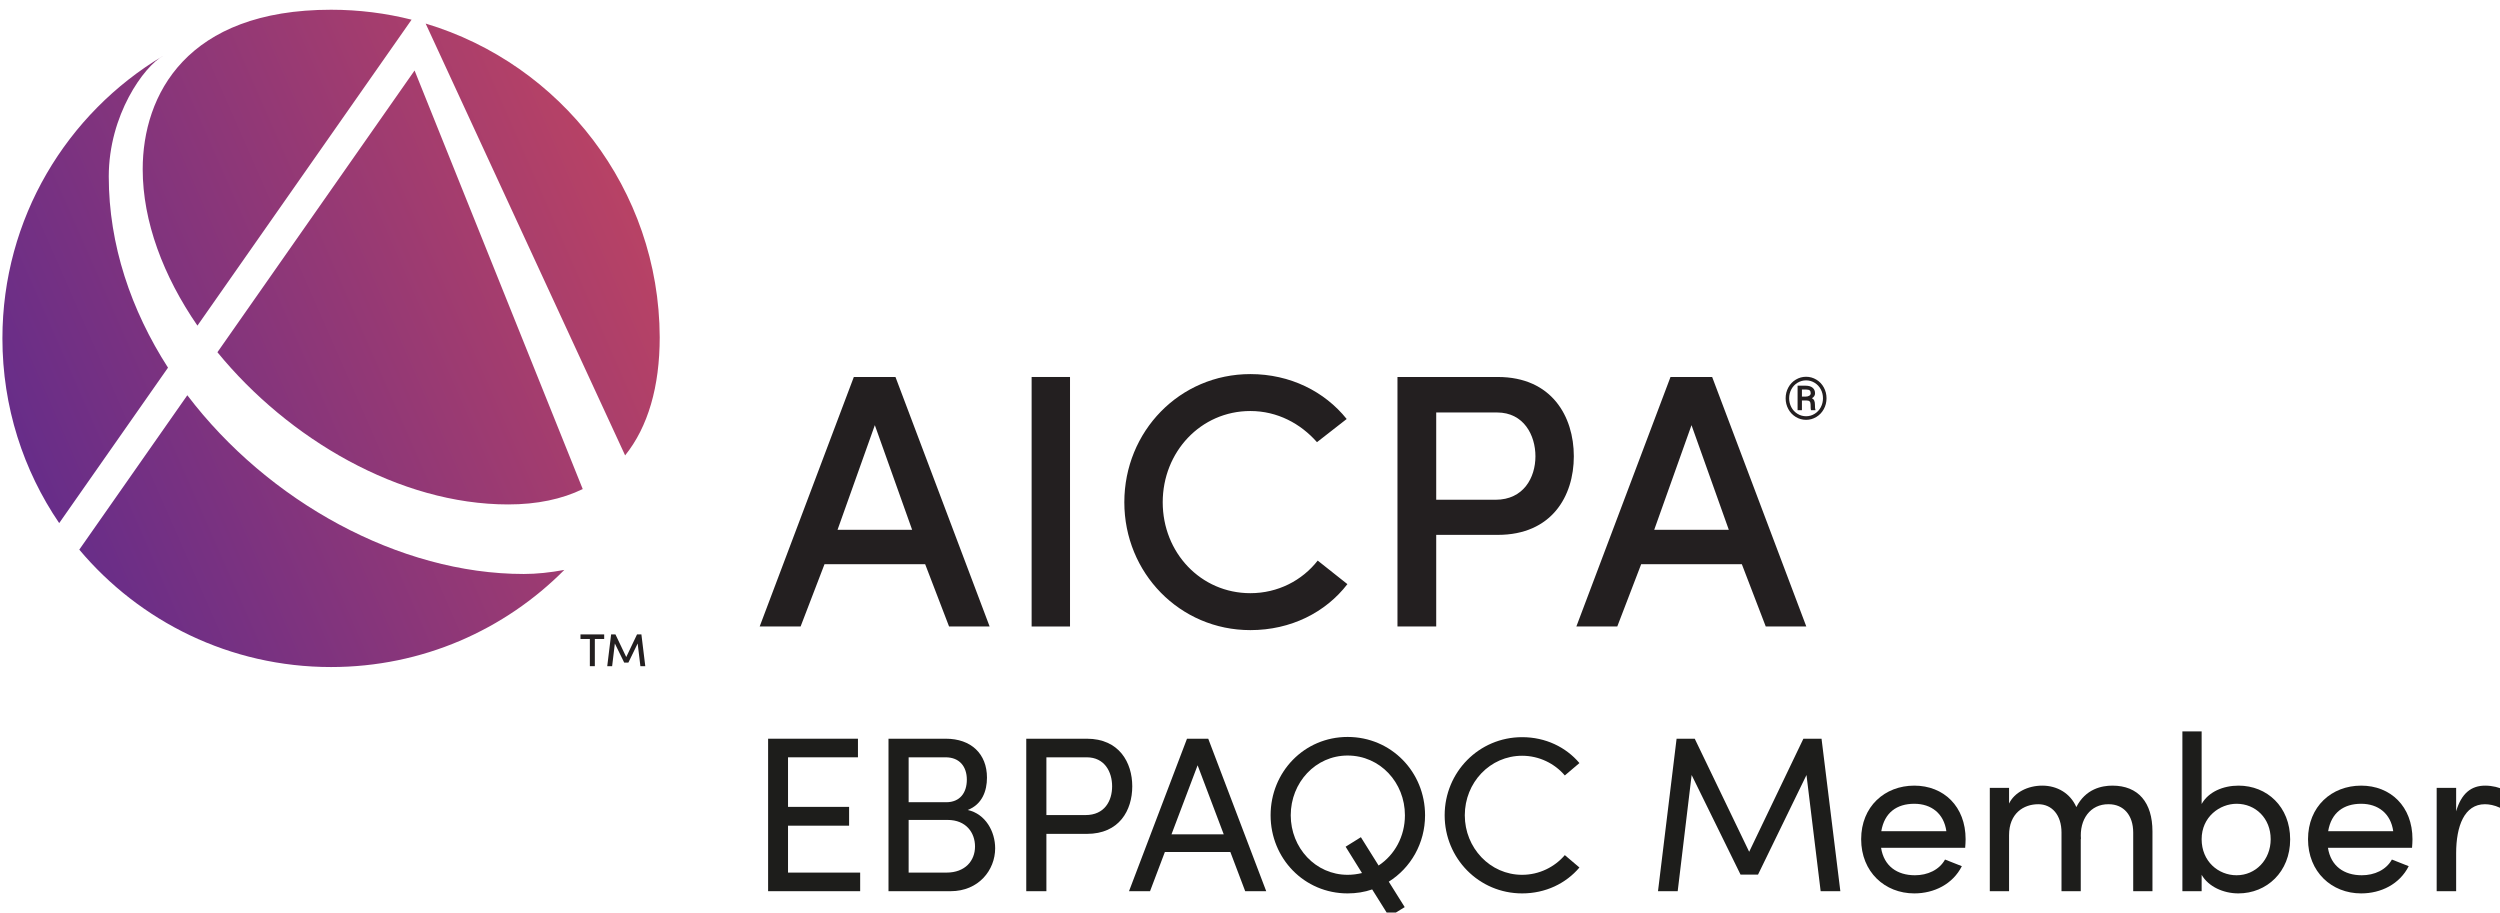 <?xml version="1.0" encoding="UTF-8" standalone="no"?>
<!DOCTYPE svg PUBLIC "-//W3C//DTD SVG 1.1//EN" "http://www.w3.org/Graphics/SVG/1.1/DTD/svg11.dtd">
<svg width="100%" height="100%" viewBox="0 0 600 219" version="1.1" xmlns="http://www.w3.org/2000/svg" xmlns:xlink="http://www.w3.org/1999/xlink" xml:space="preserve" xmlns:serif="http://www.serif.com/" style="fill-rule:evenodd;clip-rule:evenodd;stroke-linejoin:round;stroke-miterlimit:2;">
    <g transform="matrix(4.167,0,0,4.167,-1029.17,-374.242)">
        <g transform="matrix(0.226,0,0,0.226,247.12,90.173)">
            <path d="M35.752,41.537C35.752,54.851 41.008,68.754 49.699,81.382L104.277,3.413C97.71,1.759 90.836,0.88 83.756,0.88C46.939,0.88 35.752,22.58 35.752,41.537ZM54.794,88.164C72.836,110.246 101.218,126.952 128.884,126.952C136.257,126.952 142.601,125.602 147.893,123.037L105.037,16.364L54.794,88.164ZM47.123,99.127L19.591,138.471C34.956,156.764 57.998,168.392 83.756,168.392C106.997,168.392 128.026,158.926 143.201,143.639C139.623,144.311 136.105,144.675 132.867,144.675C101.11,144.675 67.693,126.202 47.123,99.127ZM27.103,43.392C27.103,27.671 36.099,15.327 40.903,12.664L40.903,12.659C16.407,27.274 0,54.039 0,84.636C0,102.088 5.338,118.294 14.47,131.709L42.199,92.096C32.792,77.468 27.103,60.786 27.103,43.392ZM158.696,114.456L107.859,4.401C142.276,14.725 167.377,46.587 167.511,84.333C167.511,96.933 164.539,107.174 158.696,114.456Z" style="fill:url(#_Linear1);"/>
        </g>
        <g transform="matrix(0.226,0,0,0.226,247.12,90.173)">
            <path d="M147.321,160.075L153.36,160.075L153.36,161.239L150.976,161.239L150.976,168.171L149.706,168.171L149.706,161.239L147.321,161.239L147.321,160.075Z" style="fill:rgb(35,31,32);fill-rule:nonzero;"/>
        </g>
        <g transform="matrix(0.226,0,0,0.226,247.12,90.173)">
            <path d="M161.73,160.075L162.845,160.075L163.832,168.171L162.587,168.171L161.893,162.39L159.521,167.266L158.463,167.266L156.078,162.39L155.385,168.171L154.14,168.171L155.126,160.075L156.231,160.075L158.98,165.845L161.73,160.075Z" style="fill:rgb(35,31,32);fill-rule:nonzero;"/>
        </g>
        <g transform="matrix(0.226,0,0,0.226,247.12,90.173)">
            <path d="M458.601,99.472L459.541,99.472C459.913,99.472 460.222,99.394 460.469,99.242C460.715,99.087 460.839,98.88 460.839,98.62C460.839,98.278 460.752,98.035 460.579,97.891C460.406,97.746 460.09,97.671 459.636,97.667L458.601,97.667L458.601,99.472ZM458.601,100.455L458.601,102.928L457.494,102.928L457.494,96.691L459.556,96.691C460.309,96.691 460.895,96.863 461.312,97.205C461.731,97.547 461.941,98.022 461.941,98.628C461.941,99.165 461.678,99.581 461.155,99.876C461.438,100.033 461.636,100.248 461.75,100.52C461.861,100.795 461.917,101.132 461.917,101.537C461.917,101.941 461.926,102.226 461.944,102.391C461.961,102.559 461.994,102.697 462.042,102.811L462.042,102.928L460.906,102.928C460.841,102.761 460.81,102.287 460.81,101.504C460.81,101.132 460.73,100.866 460.568,100.7C460.407,100.537 460.137,100.455 459.761,100.455L458.601,100.455ZM455.343,99.898C455.343,100.705 455.526,101.456 455.89,102.156C456.254,102.856 456.772,103.417 457.443,103.841C458.112,104.263 458.851,104.476 459.658,104.476C460.46,104.476 461.195,104.265 461.864,103.843C462.531,103.424 463.048,102.862 463.415,102.163C463.782,101.465 463.964,100.708 463.964,99.898C463.964,99.084 463.782,98.331 463.415,97.632C463.048,96.937 462.53,96.378 461.859,95.96C461.19,95.543 460.456,95.332 459.658,95.332C458.88,95.332 458.158,95.535 457.491,95.935C456.822,96.337 456.298,96.889 455.917,97.593C455.535,98.298 455.343,99.065 455.343,99.898ZM454.449,99.898C454.449,98.909 454.677,97.992 455.135,97.146C455.592,96.3 456.225,95.632 457.035,95.146C457.845,94.659 458.719,94.415 459.658,94.415C460.597,94.415 461.472,94.659 462.281,95.146C463.09,95.632 463.724,96.3 464.182,97.146C464.638,97.992 464.868,98.909 464.868,99.898C464.868,100.895 464.635,101.817 464.171,102.667C463.706,103.515 463.071,104.183 462.267,104.665C461.462,105.149 460.593,105.394 459.658,105.394C458.714,105.394 457.839,105.147 457.035,104.658C456.231,104.169 455.598,103.502 455.138,102.656C454.678,101.809 454.449,100.889 454.449,99.898Z" style="fill:rgb(35,31,32);fill-rule:nonzero;"/>
        </g>
        <g transform="matrix(0.226,0,0,0.226,247.12,90.173)">
            <path d="M212.828,133.416L231.839,133.416L222.334,106.746L212.828,133.416ZM235.162,142.185L209.506,142.185L203.415,158.058L192.986,158.058L216.981,94.471L227.594,94.471L251.59,158.058L241.253,158.058L235.162,142.185Z" style="fill:rgb(35,31,32);fill-rule:nonzero;"/>
        </g>
        <g transform="matrix(0.226,0,0,0.226,247.12,90.173)">
            <rect x="262.292" y="94.471" width="9.784" height="63.587" style="fill:rgb(35,31,32);fill-rule:nonzero;"/>
        </g>
        <g transform="matrix(0.226,0,0,0.226,247.12,90.173)">
            <path d="M342.766,147.261C337.229,154.459 328.37,158.981 318.034,158.981C300.037,158.981 285.917,144.398 285.917,126.403C285.917,108.313 300.037,93.733 318.034,93.733C328.185,93.733 336.952,98.163 342.583,105.177L335.014,111.083C330.862,106.376 324.956,103.145 318.034,103.145C305.39,103.145 295.699,113.574 295.699,126.403C295.699,139.231 305.39,149.568 318.034,149.568C325.046,149.568 331.23,146.338 335.2,141.262L342.766,147.261Z" style="fill:rgb(35,31,32);fill-rule:nonzero;"/>
        </g>
        <g transform="matrix(0.226,0,0,0.226,247.12,90.173)">
            <path d="M365.4,103.516L365.4,125.757L380.536,125.757C387.641,125.757 390.687,120.127 390.687,114.683C390.687,109.329 387.734,103.516 380.906,103.516L365.4,103.516ZM355.526,94.471L381.089,94.471C394.839,94.471 400.47,104.53 400.47,114.683C400.47,124.834 394.839,134.709 381.089,134.709L365.4,134.709L365.4,158.058L355.526,158.058L355.526,94.471Z" style="fill:rgb(35,31,32);fill-rule:nonzero;"/>
        </g>
        <g transform="matrix(0.226,0,0,0.226,247.12,90.173)">
            <path d="M420.957,133.416L439.968,133.416L430.461,106.746L420.957,133.416ZM443.29,142.185L417.633,142.185L411.542,158.058L401.114,158.058L425.109,94.471L435.723,94.471L459.717,158.058L449.381,158.058L443.29,142.185Z" style="fill:rgb(35,31,32);fill-rule:nonzero;"/>
        </g>
        <g transform="matrix(0.226,0,0,0.226,247.12,90.173)">
            <path d="M218.596,220.777L218.596,225.515L195.135,225.515L195.135,186.657L218.032,186.657L218.032,191.395L200.21,191.395L200.21,204.027L215.776,204.027L215.776,208.821L200.21,208.821L200.21,220.777L218.596,220.777Z" style="fill:rgb(29,29,27);fill-rule:nonzero;"/>
        </g>
        <g transform="matrix(0.226,0,0,0.226,247.12,90.173)">
            <path d="M247.867,214.122C247.867,210.626 245.611,207.354 240.874,207.354L230.948,207.354L230.948,220.777L240.592,220.777C245.386,220.777 247.867,217.731 247.867,214.122ZM230.948,191.395L230.948,202.843L240.535,202.843C244.032,202.843 245.78,200.418 245.78,197.091C245.78,193.764 243.919,191.395 240.366,191.395L230.948,191.395ZM252.999,214.573C252.999,220.157 248.77,225.515 241.663,225.515L225.816,225.515L225.816,186.657L240.423,186.657C246.852,186.657 250.912,190.492 250.912,196.583C250.912,199.967 249.672,203.407 246.006,204.817C250.574,205.832 252.999,210.344 252.999,214.573Z" style="fill:rgb(29,29,27);fill-rule:nonzero;"/>
        </g>
        <g transform="matrix(0.226,0,0,0.226,247.12,90.173)">
            <path d="M282.806,198.782C282.806,195.173 280.944,191.395 276.32,191.395L266.056,191.395L266.056,206.114L276.038,206.114C280.889,206.114 282.806,202.505 282.806,198.782ZM287.938,198.782C287.938,204.93 284.61,210.908 276.377,210.908L266.056,210.908L266.056,225.515L260.924,225.515L260.924,186.657L276.377,186.657C284.61,186.657 287.938,192.748 287.938,198.782Z" style="fill:rgb(29,29,27);fill-rule:nonzero;"/>
        </g>
        <g transform="matrix(0.226,0,0,0.226,247.12,90.173)">
            <path d="M311.248,211.02L304.594,193.425L297.938,211.02L311.248,211.02ZM312.94,215.532L296.247,215.532L292.469,225.515L287.11,225.515L301.887,186.657L307.301,186.657L322.076,225.515L316.719,225.515L312.94,215.532Z" style="fill:rgb(29,29,27);fill-rule:nonzero;"/>
        </g>
        <g transform="matrix(0.226,0,0,0.226,247.12,90.173)">
            <path d="M346.486,220.89L342.312,214.179L346.204,211.754L350.715,218.973C354.833,216.266 357.426,211.528 357.426,206.171C357.426,197.824 351.11,190.943 342.82,190.943C334.642,190.943 328.326,197.824 328.326,206.171C328.326,214.461 334.642,221.341 342.82,221.341C344.117,221.341 345.301,221.172 346.486,220.89ZM353.31,223.09L357.371,229.575L353.422,232L349.08,225.063C347.163,225.74 345.019,226.079 342.82,226.079C331.766,226.079 323.194,217.168 323.194,206.171C323.194,195.117 331.766,186.206 342.82,186.206C353.93,186.206 362.558,195.117 362.558,206.171C362.558,213.333 358.893,219.593 353.31,223.09Z" style="fill:rgb(29,29,27);fill-rule:nonzero;"/>
        </g>
        <g transform="matrix(0.226,0,0,0.226,247.12,90.173)">
            <path d="M367.552,206.171C367.552,195.173 376.293,186.263 387.291,186.263C393.269,186.263 398.458,188.801 401.898,192.861L398.175,196.02C395.582,192.974 391.633,191 387.291,191C379.114,191 372.684,197.824 372.684,206.171C372.684,214.461 379.114,221.341 387.291,221.341C391.633,221.341 395.582,219.367 398.175,216.322L401.898,219.48C398.458,223.541 393.269,226.079 387.291,226.079C376.293,226.079 367.552,217.168 367.552,206.171Z" style="fill:rgb(29,29,27);fill-rule:nonzero;"/>
        </g>
        <g transform="matrix(0.226,0,0,0.226,247.12,90.173)">
            <path d="M463.373,225.515L459.763,195.906L447.413,221.285L442.957,221.285L430.494,195.906L426.941,225.515L421.921,225.515L426.659,186.657L431.283,186.657L445.157,215.476L458.974,186.657L463.598,186.657L468.392,225.515L463.373,225.515Z" style="fill:rgb(29,29,27);fill-rule:nonzero;"/>
        </g>
        <g transform="matrix(0.226,0,0,0.226,247.12,90.173)">
            <path d="M495.409,210.231C494.789,205.72 491.574,203.238 487.231,203.238C482.776,203.238 479.618,205.494 478.828,210.231L495.409,210.231ZM500.203,214.461L478.771,214.461C479.504,219.142 482.888,221.454 487.4,221.454C490.615,221.454 493.604,220.101 495.07,217.45L499.356,219.142C497.044,223.71 492.306,226.079 487.231,226.079C479.73,226.079 473.696,220.608 473.696,212.262C473.696,203.915 479.73,198.613 487.231,198.613C494.732,198.613 500.315,203.915 500.315,212.262C500.315,212.995 500.258,213.728 500.203,214.461Z" style="fill:rgb(29,29,27);fill-rule:nonzero;"/>
        </g>
        <g transform="matrix(0.226,0,0,0.226,247.12,90.173)">
            <path d="M547.932,210.288L547.932,225.515L543.026,225.515L543.026,210.569C543.026,206.171 540.601,203.351 536.766,203.351C532.085,203.294 529.265,207.242 529.716,212.317L529.66,212.093L529.66,225.515L524.753,225.515L524.753,210.569C524.753,206.114 522.328,203.351 518.831,203.351C515.11,203.351 511.387,205.663 511.387,211.246L511.387,225.515L506.481,225.515L506.481,199.178L511.387,199.178L511.387,203.182C512.741,200.362 516.125,198.613 519.847,198.613C523.682,198.613 527.009,200.587 528.532,204.084C530.901,199.403 535.074,198.613 537.724,198.613C544.323,198.613 547.932,202.899 547.932,210.288Z" style="fill:rgb(29,29,27);fill-rule:nonzero;"/>
        </g>
        <g transform="matrix(0.226,0,0,0.226,247.12,90.173)">
            <path d="M578.062,212.262C578.062,206.96 574.227,203.238 569.377,203.238C565.091,203.238 560.466,206.565 560.466,212.262C560.466,217.901 564.697,221.454 569.377,221.454C574.227,221.454 578.062,217.507 578.062,212.262ZM583.025,212.317C583.025,220.608 577.047,226.079 569.829,226.079C566.05,226.079 562.214,224.387 560.466,221.341L560.466,225.515L555.56,225.515L555.56,184.796L560.466,184.796L560.466,203.294C562.214,200.192 565.937,198.613 569.884,198.613C577.103,198.613 583.025,203.972 583.025,212.317Z" style="fill:rgb(29,29,27);fill-rule:nonzero;"/>
        </g>
        <g transform="matrix(0.226,0,0,0.226,247.12,90.173)">
            <path d="M609.291,210.231C608.669,205.72 605.456,203.238 601.113,203.238C596.658,203.238 593.5,205.494 592.709,210.231L609.291,210.231ZM614.083,214.461L592.654,214.461C593.386,219.142 596.77,221.454 601.282,221.454C604.497,221.454 607.486,220.101 608.952,217.45L613.238,219.142C610.925,223.71 606.189,226.079 601.113,226.079C593.612,226.079 587.578,220.608 587.578,212.262C587.578,203.915 593.612,198.613 601.113,198.613C608.614,198.613 614.197,203.915 614.197,212.262C614.197,212.995 614.14,213.728 614.083,214.461Z" style="fill:rgb(29,29,27);fill-rule:nonzero;"/>
        </g>
        <g transform="matrix(0.226,0,0,0.226,247.12,90.173)">
            <path d="M637.282,199.629L636.492,204.253C635.083,203.576 633.672,203.351 632.658,203.351C627.413,203.351 625.326,208.935 625.326,215.871L625.326,225.515L620.363,225.515L620.363,199.178L625.326,199.178L625.326,205.155C626.679,200.531 629.217,198.613 632.713,198.613C634.575,198.613 636.492,199.121 637.282,199.629Z" style="fill:rgb(29,29,27);fill-rule:nonzero;"/>
        </g>
    </g>
    <defs>
        <linearGradient id="_Linear1" x1="0" y1="0" x2="1" y2="0" gradientUnits="userSpaceOnUse" gradientTransform="matrix(153.774,-66.544,66.544,153.774,7.008,118.229)"><stop offset="0" style="stop-color:rgb(103,45,137);stop-opacity:1"/><stop offset="1" style="stop-color:rgb(184,66,101);stop-opacity:1"/></linearGradient>
    </defs>
</svg>

